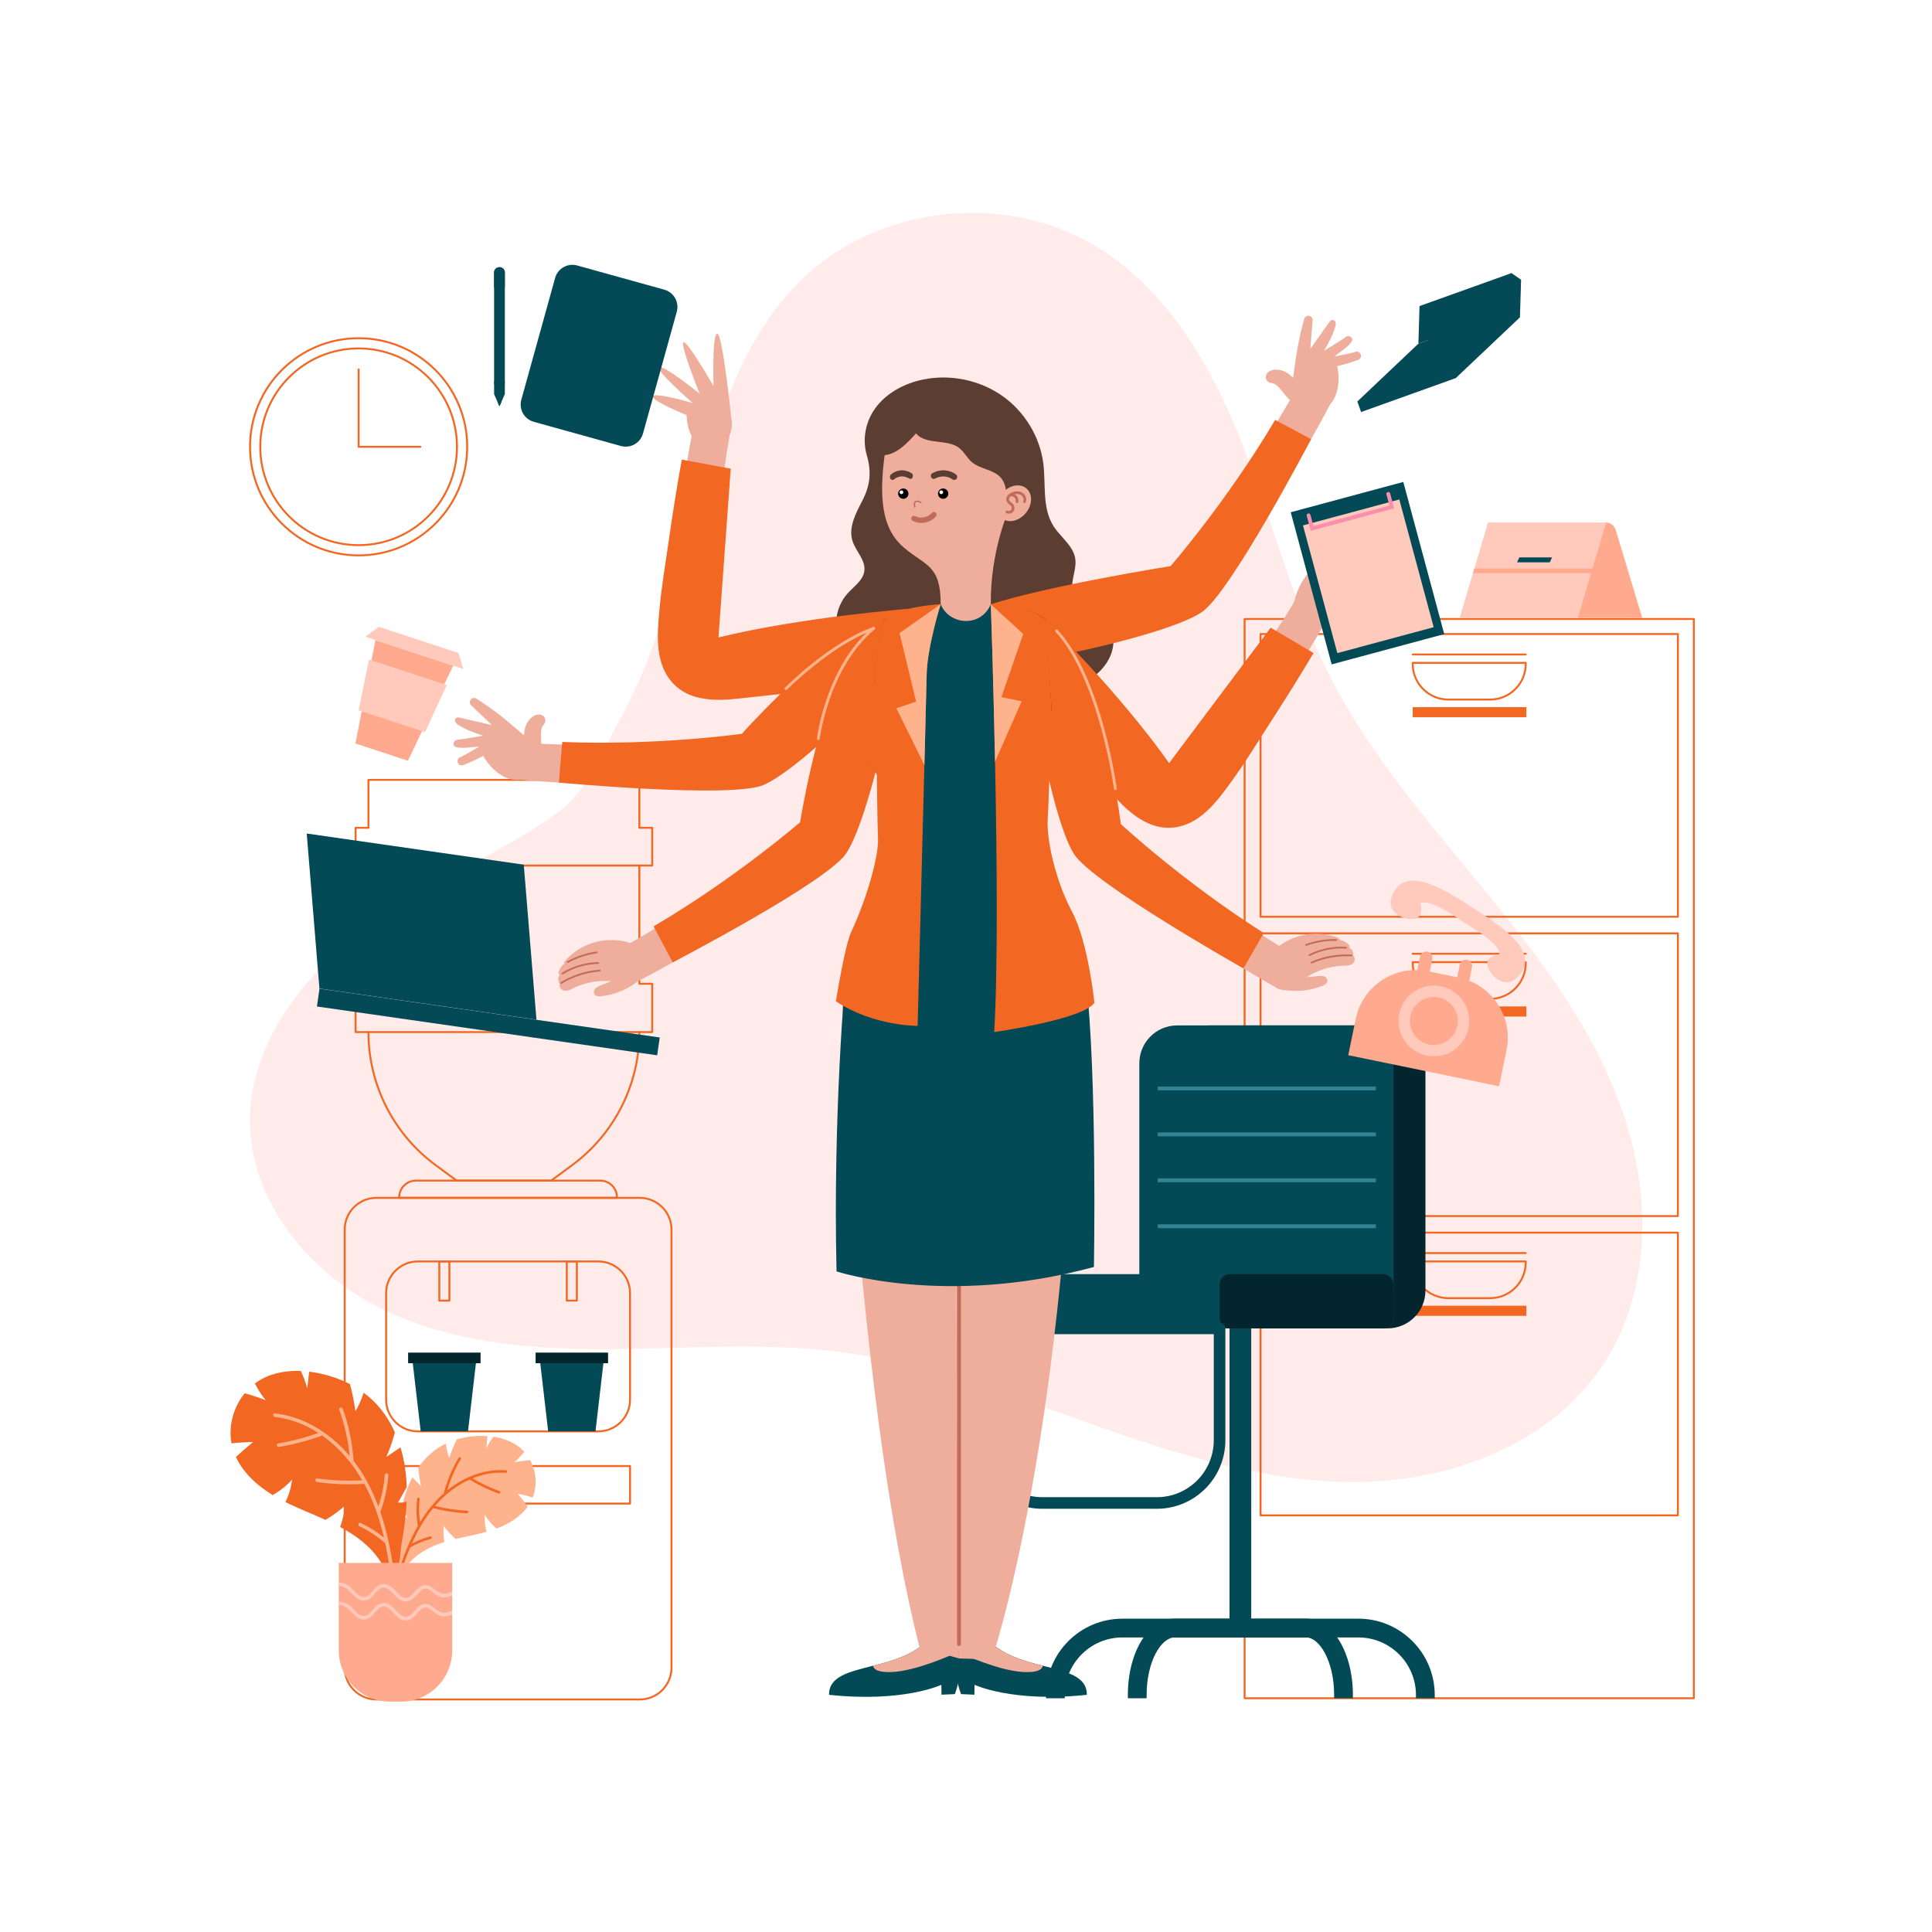 <?xml version="1.0" encoding="UTF-8"?> <svg xmlns="http://www.w3.org/2000/svg" xmlns:xlink="http://www.w3.org/1999/xlink" version="1.1" x="0px" y="0px" viewBox="0 0 500 500" style="enable-background:new 0 0 500 500;" xml:space="preserve"> <g id="BACKGROUND"> <rect style="fill:#FFFFFF;" width="500" height="500"></rect> </g> <g id="OBJECTS"> <path style="fill:#FFEBE9;" d="M207.551,72.259c19.644-18.95,52.247-22.716,75.694-8.744 c18.601,11.084,30.198,30.961,38.143,51.104c7.944,20.143,13.083,41.439,22.94,60.718c10.309,20.162,25.401,37.395,39.753,54.911 c14.353,17.515,28.333,35.931,35.798,57.311c7.465,21.379,7.553,46.443-4.84,65.396c-12.932,19.778-37.382,29.687-60.999,30.506 c-23.617,0.819-46.761-6.196-69.056-14.029c-22.295-7.833-44.531-16.626-67.975-19.594c-20.031-2.536-40.321-0.734-60.512-0.689 s-40.997-1.843-58.953-11.076c-17.956-9.233-32.566-27.189-32.835-47.378c-0.293-22.009,15.901-40.978,34.05-53.432 c14.343-9.843,30.759-16.424,44.917-26.483c8.768-6.23,11.47-15.013,16.499-24.07c13.442-24.21,17.068-50.875,25.697-76.843 C190.475,96.015,196.914,82.519,207.551,72.259z"></path> <g> <g> <rect x="322.106" y="160.195" style="fill:none;stroke:#f26722;stroke-width:0.5;stroke-linecap:round;stroke-linejoin:round;stroke-miterlimit:10;" width="116.263" height="279.307"></rect> <g> <rect x="326.238" y="164.088" style="fill:none;stroke:#f26722;stroke-width:0.5;stroke-linecap:round;stroke-linejoin:round;stroke-miterlimit:10;" width="108" height="73.169"></rect> <g> <path style="fill:none;stroke:#f26722;stroke-width:0.5;stroke-linecap:round;stroke-linejoin:round;stroke-miterlimit:10;" d=" M385.641,181.044h-10.807c-5.093,0-9.221-4.129-9.221-9.221v-0.277h29.25v0.277 C394.863,176.915,390.734,181.044,385.641,181.044z"></path> <line style="fill:none;stroke:#f26722;stroke-width:0.5;stroke-linecap:round;stroke-linejoin:round;stroke-miterlimit:10;" x1="394.863" y1="169.377" x2="365.613" y2="169.377"></line> <rect x="365.613" y="183.007" style="fill:#f26722;" width="29.411" height="2.615"></rect> </g> </g> <g> <rect x="326.238" y="241.546" style="fill:none;stroke:#f26722;stroke-width:0.5;stroke-linecap:round;stroke-linejoin:round;stroke-miterlimit:10;" width="108" height="73.169"></rect> <g> <path style="fill:none;stroke:#f26722;stroke-width:0.5;stroke-linecap:round;stroke-linejoin:round;stroke-miterlimit:10;" d=" M385.641,258.502h-10.807c-5.093,0-9.221-4.129-9.221-9.222v-0.277h29.25v0.277 C394.863,254.373,390.734,258.502,385.641,258.502z"></path> <line style="fill:none;stroke:#f26722;stroke-width:0.5;stroke-linecap:round;stroke-linejoin:round;stroke-miterlimit:10;" x1="394.863" y1="246.834" x2="365.613" y2="246.834"></line> <rect x="365.613" y="260.465" style="fill:#f26722;" width="29.411" height="2.615"></rect> </g> </g> <g> <rect x="326.238" y="319.004" style="fill:none;stroke:#f26722;stroke-width:0.5;stroke-linecap:round;stroke-linejoin:round;stroke-miterlimit:10;" width="108" height="73.169"></rect> <g> <path style="fill:none;stroke:#f26722;stroke-width:0.5;stroke-linecap:round;stroke-linejoin:round;stroke-miterlimit:10;" d=" M385.641,335.96h-10.807c-5.093,0-9.221-4.129-9.221-9.221v-0.277h29.25v0.277C394.863,331.831,390.734,335.96,385.641,335.96z "></path> <line style="fill:none;stroke:#f26722;stroke-width:0.5;stroke-linecap:round;stroke-linejoin:round;stroke-miterlimit:10;" x1="394.863" y1="324.292" x2="365.613" y2="324.292"></line> <rect x="365.613" y="337.923" style="fill:#f26722;" width="29.411" height="2.615"></rect> </g> </g> </g> <g> <path style="fill:#FFAA8E;" d="M418.212,137.345l6.801,22.581H408.33v-14.618l5.165-8.722 C414.745,134.476,417.48,134.916,418.212,137.345z"></path> <polygon style="fill:#FFC9BC;" points="415.668,135.229 412.127,147.147 411.78,148.321 408.326,159.93 377.765,159.93 381.211,148.321 381.558,147.147 385.099,135.229 "></polygon> <polygon style="fill:#FFAA8E;" points="413.655,147.147 413.655,148.321 381.211,148.321 381.558,147.147 "></polygon> <polygon style="fill:#034956;" points="401.087,145.531 392.616,145.531 393.197,144.257 401.668,144.257 "></polygon> </g> </g> <g> <g> <path style="fill:none;stroke:#f26722;stroke-width:0.5;stroke-linecap:round;stroke-linejoin:round;stroke-miterlimit:10;" d=" M165.564,439.822H97.421c-4.538,0-8.217-3.679-8.217-8.216V318.218c0-4.538,3.679-8.216,8.217-8.216h68.144 c4.538,0,8.217,3.679,8.217,8.216v113.388C173.781,436.144,170.102,439.822,165.564,439.822z"></path> <path style="fill:none;stroke:#f26722;stroke-width:0.5;stroke-linecap:round;stroke-linejoin:round;stroke-miterlimit:10;" d=" M154.841,370.438h-46.698c-4.538,0-8.217-3.679-8.217-8.216v-27.545c0-4.538,3.679-8.216,8.217-8.216h46.698 c4.538,0,8.217,3.679,8.217,8.216v27.545C163.058,366.76,159.379,370.438,154.841,370.438z"></path> <rect x="99.927" y="379.411" style="fill:none;stroke:#f26722;stroke-width:0.5;stroke-linecap:round;stroke-linejoin:round;stroke-miterlimit:10;" width="63.131" height="9.706"></rect> <rect x="113.693" y="326.461" style="fill:none;stroke:#f26722;stroke-width:0.5;stroke-linecap:round;stroke-linejoin:round;stroke-miterlimit:10;" width="2.606" height="10.144"></rect> <rect x="146.686" y="326.461" transform="matrix(-1 -1.224647e-16 1.224647e-16 -1 295.978 663.065)" style="fill:none;stroke:#f26722;stroke-width:0.5;stroke-linecap:round;stroke-linejoin:round;stroke-miterlimit:10;" width="2.606" height="10.144"></rect> <g> <g> <polygon style="fill:#034956;" points="121.117,370.438 108.875,370.438 106.686,351.63 123.306,351.63 "></polygon> <rect x="105.621" y="350.054" style="fill:#03252d;" width="18.749" height="2.743"></rect> </g> <g> <polygon style="fill:#034956;" points="154.11,370.438 141.868,370.438 139.679,351.63 156.299,351.63 "></polygon> <rect x="138.615" y="350.054" style="fill:#03252d;" width="18.749" height="2.743"></rect> </g> </g> <path style="fill:none;stroke:#f26722;stroke-width:0.5;stroke-linecap:round;stroke-linejoin:round;stroke-miterlimit:10;" d=" M159.672,310.001h-56.359v-0.13c0-2.391,1.938-4.329,4.329-4.329h47.701c2.391,0,4.329,1.938,4.329,4.329V310.001z"></path> </g> <g> <path style="fill:none;stroke:#f26722;stroke-width:0.5;stroke-linecap:round;stroke-linejoin:round;stroke-miterlimit:10;" d=" M168.791,223.997v-9.762h-3.323v-12.4H130.41H95.351v12.4h-3.323v9.762h3.323v30.604h-3.323v12.498h3.323 c0,13.581,6.447,26.355,17.373,34.422l5.446,4.021h12.239h12.239l5.446-4.021c10.926-8.067,17.373-20.841,17.373-34.422h3.323 v-12.498h-3.323v-30.604H168.791z"></path> <line style="fill:none;stroke:#f26722;stroke-width:0.5;stroke-linecap:round;stroke-linejoin:round;stroke-miterlimit:10;" x1="95.351" y1="223.997" x2="165.468" y2="223.997"></line> <line style="fill:none;stroke:#f26722;stroke-width:0.5;stroke-linecap:round;stroke-linejoin:round;stroke-miterlimit:10;" x1="95.351" y1="267.099" x2="165.468" y2="267.099"></line> </g> </g> <g> <g> <rect x="318.199" y="334.74" transform="matrix(-1 -1.224647e-16 1.224647e-16 -1 642.016 757.058)" style="fill:#034956;" width="5.617" height="87.578"></rect> <path style="fill:#034956;" d="M270.709,439.503h4.858v-0.835c0-8.215,6.683-14.898,14.898-14.898h30.543v-4.858h-30.543 c-10.893,0-19.756,8.862-19.756,19.756V439.503z"></path> <path style="fill:#034956;" d="M366.449,439.503h4.858v-0.835c0-10.894-8.863-19.756-19.756-19.756h-30.543v4.858h30.543 c8.215,0,14.898,6.683,14.898,14.898V439.503z"></path> <path style="fill:#034956;" d="M291.888,439.503h4.858v-0.835c0-8.78,3.811-14.898,7.232-14.898h17.03v-4.858h-17.03 c-6.78,0-12.09,8.678-12.09,19.756V439.503z"></path> <path style="fill:#034956;" d="M345.27,439.503h4.858v-0.835c0-11.078-5.31-19.756-12.09-19.756h-17.03v4.858h17.03 c3.421,0,7.232,6.118,7.232,14.898V439.503z"></path> </g> <g> <g> <g> <path style="fill:#03252d;" d="M312.905,265.377h46.209c5.408,0,9.792,4.384,9.792,9.792v58.818 c0,5.408-4.384,9.792-9.792,9.792h-46.209c-5.408,0-9.792-4.384-9.792-9.792v-58.818 C303.114,269.761,307.497,265.377,312.905,265.377z"></path> <path style="fill:#034956;" d="M304.649,265.377h46.209c5.408,0,9.792,4.384,9.792,9.792v58.818 c0,5.408-4.384,9.792-9.792,9.792h-46.209c-5.408,0-9.792-4.384-9.792-9.792v-58.818 C294.858,269.761,299.241,265.377,304.649,265.377z"></path> </g> <g> <line style="fill:none;stroke:#338493;stroke-miterlimit:10;" x1="299.624" y1="317.35" x2="356.088" y2="317.35"></line> <line style="fill:none;stroke:#338493;stroke-miterlimit:10;" x1="299.624" y1="305.463" x2="356.088" y2="305.463"></line> <line style="fill:none;stroke:#338493;stroke-miterlimit:10;" x1="299.624" y1="293.576" x2="356.088" y2="293.576"></line> <line style="fill:none;stroke:#338493;stroke-miterlimit:10;" x1="299.624" y1="281.689" x2="356.088" y2="281.689"></line> </g> </g> <g> <path style="fill:#034956;" d="M360.649,332.45v8.626c0,1.487-1.208,2.706-2.695,2.706h-103.27 c-1.487,0-2.706-1.218-2.706-2.706v-8.626c0-1.497,1.218-2.706,2.706-2.706h103.27 C359.441,329.745,360.649,330.953,360.649,332.45z"></path> <path style="fill:#03252d;" d="M360.649,332.45v8.626c0,1.487-1.208,2.706-2.695,2.706h-39.625 c-1.498,0-2.706-1.218-2.706-2.706v-8.626c0-1.497,1.208-2.706,2.706-2.706h39.625 C359.441,329.745,360.649,330.953,360.649,332.45z"></path> </g> <path style="fill:none;stroke:#034956;stroke-width:3;stroke-linecap:round;stroke-linejoin:round;stroke-miterlimit:10;" d=" M299.374,388.97h-29.627c-8.975,0-16.25-7.276-16.25-16.25v-28.942h62.128v28.942C315.624,381.695,308.349,388.97,299.374,388.97 z"></path> </g> </g> <g> <circle style="fill:none;stroke:#f26722;stroke-width:0.5;stroke-linecap:round;stroke-linejoin:round;stroke-miterlimit:10;" cx="92.81" cy="115.631" r="25.455"></circle> <circle style="fill:none;stroke:#f26722;stroke-width:0.5;stroke-linecap:round;stroke-linejoin:round;stroke-miterlimit:10;" cx="92.81" cy="115.631" r="28.103"></circle> <polyline style="fill:none;stroke:#f26722;stroke-width:0.5;stroke-linecap:round;stroke-linejoin:round;stroke-miterlimit:10;" points=" 92.81,95.608 92.81,115.631 108.797,115.631 "></polyline> </g> <g> <g> <path style="fill:#ffb38c;" d="M133.969,386.557c0.91,1.092,1.778,2.194,2.614,3.333c-1.927,2.692-4.948,4.532-8.096,5.7 c-1.181-1.032-2.201-2.174-3.02-3.542c-0.076,1.481,0.041,2.962,0.445,4.382c-2.63,0.734-5.331,1.221-7.991,1.859 c-1.145-1.03-2.18-2.091-3.098-3.356c-0.084,1.403-0.042,2.79,0.164,4.157c-3.202,0.996-6.289,2.466-8.579,4.886 c-0.793,0.84-2.389,2.235-3.264,0.634c-0.527-0.96-0.022-3.404-0.011-4.456c0.024-2.702,0.156-5.414,0.551-8.087 c0.539,0.307,1.095,0.578,1.659,0.83c-0.41-1.165-0.784-2.313-1.167-3.473c0.096-0.466,0.211-0.923,0.331-1.378 c0.526-1.961,1.254-3.896,2.202-5.7c0.755,0.754,1.506,1.514,2.273,2.259c-0.388-1.583-0.608-3.193-0.717-4.818 c1.388-1.986,3.092-3.73,5.123-5.057c0.645-0.421,1.312-0.794,2.004-1.125c0.146,1.258,0.444,2.504,0.853,3.705 c0.554-1.638,1.203-3.239,1.952-4.787c2.077-0.626,4.262-0.922,6.434-0.919c0.502,0.002,1.004,0.019,1.504,0.057 c-0.09,1.046-0.173,2.094-0.25,3.16c0.498-1.065,1.112-2.061,1.809-2.997c2.558,0.386,5.018,1.29,6.988,2.936 c0.358,0.298,0.69,0.621,0.999,0.962c-0.77,0.999-1.642,1.928-2.593,2.71c1.322-0.271,2.736-0.434,4.124-0.542 c1.567,2.925,1.873,6.563,0.657,9.655C136.596,387.146,135.296,386.821,133.969,386.557z"></path> <path style="fill:#f26722;" d="M129.302,385.917c-2.431-0.896-4.771-2.012-7.008-3.318c0.195-0.079,0.384-0.171,0.582-0.245 c2.542-0.945,5.264-1.391,7.974-1.177c0.427,0.034,0.541-0.629,0.109-0.663c-3.281-0.259-6.52,0.404-9.503,1.702 c-0.016,0.005-0.031,0.012-0.045,0.02c-1.491,0.653-2.918,1.461-4.252,2.398c-0.486,0.341-0.955,0.702-1.414,1.074 c0.83-2.846,2.017-5.578,3.528-8.132c0.22-0.372-0.392-0.65-0.61-0.281c-1.697,2.869-2.976,5.958-3.824,9.18 c-1.095,0.971-2.11,2.025-3.048,3.147c-0.072,0.036-0.121,0.099-0.146,0.178c-1.079,1.31-2.059,2.706-2.946,4.16 c-0.279-1.981-0.319-3.987-0.08-5.976c0.051-0.427-0.611-0.54-0.663-0.109c-0.28,2.332-0.216,4.695,0.197,7.007 c-0.527,0.917-1.02,1.854-1.481,2.803c-1.538,3.166-2.744,6.48-3.816,9.829c-0.13,0.406,0.478,0.692,0.61,0.281 c0.79-2.467,1.666-4.928,2.685-7.323c0.004-0.002,0.009-0.002,0.013-0.004c1.676-0.982,3.486-1.72,5.367-2.207 c0.177-0.046,0.255-0.273,0.199-0.431c-0.066-0.185-0.257-0.244-0.431-0.199c-1.646,0.426-3.227,1.059-4.726,1.857 c1.261-2.819,2.748-5.528,4.596-8.012c0.295-0.397,0.608-0.781,0.922-1.164c2.856,0.73,5.774,1.178,8.718,1.33 c0.426,0.022,0.541-0.641,0.109-0.663c-2.816-0.145-5.606-0.569-8.343-1.243c2.473-2.864,5.488-5.259,8.944-6.811 c2.383,1.433,4.893,2.64,7.503,3.601C129.424,386.676,129.708,386.067,129.302,385.917z"></path> </g> <g> <path style="fill:#f26722;" d="M65.478,373.212c-1.521,1.248-2.988,2.521-4.422,3.852c1.92,4.162,5.55,7.451,9.527,9.859 c1.875-1.096,3.559-2.384,5.029-4.031c-0.283,2.034-0.827,4.017-1.745,5.844c3.386,1.682,6.933,3.047,10.384,4.608 c1.825-1.103,3.509-2.276,5.087-3.758c-0.251,1.93-0.668,3.806-1.305,5.611c4.095,2.187,7.911,4.99,10.396,8.878 c0.86,1.349,2.668,3.661,4.274,1.712c0.966-1.168,0.917-4.624,1.175-6.058c0.671-3.682,1.197-7.404,1.355-11.141 c-0.813,0.278-1.639,0.501-2.472,0.697c0.861-1.478,1.668-2.941,2.49-4.419c-0.009-0.659-0.046-1.311-0.092-1.96 c-0.205-2.804-0.691-5.625-1.512-8.325c-1.223,0.829-2.443,1.667-3.679,2.481c0.939-2.052,1.658-4.184,2.229-6.366 c-1.37-3.062-3.235-5.878-5.651-8.212c-0.767-0.74-1.577-1.421-2.433-2.052c-0.525,1.672-1.256,3.29-2.124,4.817 c-0.328-2.371-0.793-4.719-1.41-7.019c-2.662-1.392-5.556-2.363-8.512-2.925c-0.683-0.128-1.371-0.236-2.061-0.314 c-0.15,1.445-0.31,2.893-0.483,4.363c-0.4-1.578-0.976-3.093-1.68-4.547c-3.579-0.14-7.16,0.448-10.269,2.175 c-0.565,0.312-1.1,0.665-1.609,1.049c0.788,1.559,1.731,3.05,2.822,4.361c-1.728-0.713-3.608-1.302-5.467-1.81 c-2.892,3.57-4.256,8.438-3.406,12.961C61.752,373.329,63.604,373.226,65.478,373.212z"></path> <path style="fill:#ffb38c;" d="M71.992,373.557c3.54-0.585,7.013-1.494,10.394-2.688c-0.245-0.158-0.478-0.333-0.728-0.485 c-3.212-1.946-6.798-3.261-10.539-3.675c-0.59-0.065-0.572-0.996,0.025-0.93c4.53,0.501,8.763,2.246,12.481,4.788 c0.021,0.011,0.039,0.023,0.057,0.038c1.858,1.276,3.589,2.747,5.159,4.368c0.572,0.591,1.116,1.204,1.643,1.829 c-0.388-4.088-1.292-8.112-2.682-11.979c-0.202-0.563,0.702-0.782,0.903-0.223c1.561,4.343,2.497,8.877,2.812,13.48 c1.237,1.606,2.343,3.304,3.326,5.073c0.088,0.067,0.139,0.166,0.152,0.28c1.127,2.063,2.096,4.216,2.924,6.425 c0.895-2.621,1.471-5.339,1.664-8.107c0.041-0.595,0.972-0.575,0.93,0.025c-0.226,3.245-0.928,6.441-2.091,9.478 c0.478,1.384,0.905,2.786,1.285,4.197c1.267,4.706,2.046,9.528,2.632,14.362c0.071,0.587-0.831,0.817-0.903,0.223 c-0.432-3.561-0.983-7.135-1.745-10.658c-0.005-0.004-0.011-0.005-0.017-0.01c-2.024-1.772-4.294-3.247-6.725-4.398 c-0.229-0.108-0.276-0.438-0.158-0.638c0.138-0.234,0.413-0.265,0.638-0.158c2.128,1.007,4.113,2.28,5.944,3.755 c-0.981-4.162-2.299-8.233-4.166-12.093c-0.298-0.617-0.623-1.221-0.951-1.823c-4.074,0.249-8.159,0.1-12.203-0.46 c-0.586-0.081-0.569-1.012,0.025-0.93c3.867,0.535,7.773,0.686,11.67,0.481c-2.618-4.539-6.095-8.58-10.391-11.59 c-3.614,1.329-7.341,2.317-11.141,2.945C71.628,374.556,71.4,373.654,71.992,373.557z"></path> </g> <g> <path style="fill:#FFAA8E;" d="M87.672,404.478v22.664c0,7.31,5.924,13.234,13.234,13.234h2.892 c7.301,0,13.225-5.924,13.225-13.234v-22.664H87.672z"></path> <path style="fill:#FFC9BC;" d="M87.672,409.574v0.884c0.177,0,0.363,0.019,0.539,0.046c1.823,0.288,2.725,2.046,4.101,3.069 c1.172,0.874,2.557,0.865,3.692-0.065c0.967-0.8,1.739-2.437,3.078-2.641c1.246-0.186,2.223,1.107,2.985,1.897 c0.809,0.828,1.786,1.748,3.032,1.711c1.414-0.046,2.297-1.218,3.181-2.176c0.428-0.465,0.921-0.995,1.562-1.135 c0.828-0.167,1.544,0.409,2.148,0.884c0.623,0.484,1.237,0.986,2.009,1.209c0.698,0.195,1.451,0.177,2.148-0.009 c0.307-0.084,0.595-0.195,0.874-0.344v-1.088c-0.809,0.586-1.879,0.828-2.846,0.521c-1.646-0.521-2.623-2.511-4.576-2.065 c-1.321,0.298-2.083,1.581-2.985,2.465c-0.456,0.446-1.014,0.856-1.693,0.809c-0.567-0.037-1.06-0.381-1.479-0.744 c-0.939-0.828-1.693-1.944-2.827-2.539c-1.181-0.614-2.399-0.288-3.357,0.586c-0.902,0.828-1.73,2.465-3.116,2.474 c-1.516,0-2.586-1.869-3.627-2.734C89.699,409.918,88.686,409.593,87.672,409.574z"></path> <path style="fill:#FFC9BC;" d="M87.672,414.476v0.884c0.177,0,0.363,0.019,0.539,0.047c1.823,0.288,2.725,2.046,4.101,3.069 c1.172,0.874,2.557,0.865,3.692-0.065c0.967-0.8,1.739-2.437,3.078-2.641c1.246-0.186,2.223,1.107,2.985,1.897 c0.809,0.828,1.786,1.748,3.032,1.711c1.414-0.046,2.297-1.218,3.181-2.176c0.428-0.465,0.921-0.995,1.562-1.135 c0.828-0.167,1.544,0.409,2.148,0.884c0.623,0.484,1.237,0.986,2.009,1.209c0.698,0.195,1.451,0.177,2.148-0.009 c0.307-0.084,0.595-0.195,0.874-0.344v-1.088c-0.809,0.586-1.879,0.828-2.846,0.521c-1.646-0.521-2.623-2.511-4.576-2.065 c-1.321,0.298-2.083,1.581-2.985,2.465c-0.456,0.446-1.014,0.856-1.693,0.809c-0.567-0.037-1.06-0.381-1.479-0.744 c-0.939-0.828-1.693-1.944-2.827-2.539c-1.181-0.614-2.399-0.288-3.357,0.586c-0.902,0.828-1.73,2.465-3.116,2.474 c-1.516,0-2.586-1.869-3.627-2.734C89.699,414.82,88.686,414.495,87.672,414.476z"></path> </g> </g> <g> <path style="fill:#5B3D31;" d="M226.938,105.102c2.882-3.62,7.282-5.901,11.868-6.861c7.023-1.471,14.65,0.073,20.5,4.15 c5.85,4.077,9.833,10.625,10.707,17.6c0.686,5.476-0.352,11.483,2.634,16.163c1.852,2.902,5.165,5.112,5.639,8.501 c0.44,3.148-1.766,6.539-0.312,9.38c1.268,2.477,4.569,3.051,6.84,4.707c3.107,2.265,4.058,6.681,2.821,10.274 c-1.236,3.592-4.305,6.37-7.772,8.061s-7.333,2.42-11.164,2.988c-8.766,1.3-17.682,1.851-26.51,1.043 c-4.977-0.455-9.984-1.364-14.473-3.514c-4.49-2.15-8.448-5.655-10.318-10.191c-1.869-4.536-1.354-10.13,1.941-13.808 c1.652-1.845,4.038-3.398,4.354-5.831c0.366-2.82-2.253-5.114-3.088-7.838c-1.059-3.458,0.859-7.035,2.523-10.258 c2.117-4.1,2.446-7.523,1.198-11.85C223.062,113.431,224.075,108.698,226.938,105.102z"></path> <g> <g> <g> <path style="fill:#034956;" d="M247.111,438.433l-3.451,0.155l-0.041-2.565c0,0-9.734,4.646-29.059,2.596 c-0.082-4.8,5.223-5.954,11.372-7.52c4.079-1.03,8.539-2.246,12.031-4.821l9.951,0.381c0.093,0.258,0.165,0.525,0.237,0.793 C249.47,432.562,247.111,438.433,247.111,438.433z"></path> <path style="fill:#EFAD9C;" d="M248.152,427.453c-1.988,0.927-11.012,4.944-17.171,5.264c-3.853,0.196-4.893-0.742-5.048-1.617 c4.079-1.03,8.539-2.246,12.031-4.821c3.345-0.127,6.663-0.005,9.951,0.381C248.008,426.917,248.08,427.185,248.152,427.453z"></path> </g> <g> <path style="fill:#034956;" d="M248.718,438.433l3.451,0.155l0.041-2.565c0,0,9.734,4.646,29.059,2.596 c0.082-4.8-5.223-5.954-11.372-7.52c-4.079-1.03-8.539-2.246-12.031-4.821l-9.951,0.381c-0.093,0.258-0.165,0.525-0.237,0.793 C246.36,432.562,248.718,438.433,248.718,438.433z"></path> <path style="fill:#EFAD9C;" d="M247.678,427.453c1.988,0.927,11.012,4.944,17.171,5.264c3.853,0.196,4.893-0.742,5.048-1.617 c-4.079-1.03-8.539-2.246-12.031-4.821c-3.408-0.21-6.74-0.108-9.951,0.381C247.822,426.917,247.75,427.185,247.678,427.453z"></path> </g> <g> <path style="fill:#EFAD9C;" d="M217.835,256.467c0,0,4.295,107.808,20.129,169.812l10.227,2.929l-1.287-172.741H217.835z"></path> <path style="fill:#EFAD9C;" d="M248.192,429.207l8.494,0.252c0,0,19.772-57.855,22.174-173.54l-31.954,0.548L248.192,429.207z"></path> <line style="fill:none;stroke:#C16B5B;stroke-linecap:round;stroke-linejoin:round;stroke-miterlimit:10;" x1="248.192" y1="425.478" x2="248.192" y2="329.071"></line> </g> </g> <path style="fill:#034956;" d="M218.791,252.945c0,0-3.257,35.049-2.295,76.092c0,0,28.098,9.286,66.61-1.144 c0,0,0.893-49.456-2.115-74.948H218.791z"></path> </g> <g> <g> <g> <g> <path style="fill:#EFAD9C;" d="M188.886,112.356c0,0-5.047,26.62-4.092,53.939c9.775-0.688,19.613-2.15,28.301-4.852 l27.983,8.247c0,0-18.645,9.935-57.452,10.247c-7.387,0.059-13.153-6.393-12.304-13.731 c2.014-17.403,5.53-43.372,8.207-55.978L188.886,112.356z"></path> <path style="fill:#EFAD9C;" d="M189.222,107.947c0,0-2.197-21.417-3.585-21.573c-1.388-0.157-0.981,13.523-0.981,13.523 s-6.911-11.979-7.792-11.316c-0.881,0.662,4.184,13.283,4.184,13.283s-9.546-7.673-10.487-6.821 c-0.941,0.852,8.729,9.265,8.729,9.265s-10.009-2.896-10.347-1.736c-0.338,1.16,8.747,4.863,8.747,4.863 s-0.012,10.799,8.723,7.501C190.554,112.728,189.222,107.947,189.222,107.947z"></path> </g> <path style="fill:#f26722;" d="M235.145,157.554c0,0-27.756,2.162-49.206,7.421l3.175-43.686l-12.664-2.337 c-1.283,7.043-2.402,14.12-3.411,21.207c-0.832,5.842-1.841,11.664-2.369,17.546c-0.535,5.969-1.203,13.042,2.651,18.131 c4.015,5.301,10.666,5.656,16.728,5.058c5.154-0.509,10.299-1.096,15.444-1.691c4.865-0.562,9.728-1.138,14.588-1.732 L235.145,157.554z"></path> </g> <g> <g> <path style="fill:#EFAD9C;" d="M241.395,157.894L241.395,157.894c-13.266,1.854-25.42,8.359-34.407,18.291 c-5.173,5.717-10.673,11.306-14.841,14.824c-26.017,3.469-56.909,1.186-56.909,1.186l-1.059,9.537 c17.173,1.658,40.565,1.883,56.012,1.425c4.975-0.147,9.788-1.834,13.731-4.872 C233.619,175.402,241.395,157.894,241.395,157.894z"></path> <path style="fill:#EFAD9C;" d="M118.53,197.493c0.266,0.577,0.957,0.696,1.492,0.477c1.72-0.703,3.405-1.487,5.05-2.349 c1.06,1.914,2.57,3.606,4.385,4.821c1.812,1.213,4.207,1.848,6.271,1.012c0.171,0.001,0.339-0.038,0.485-0.126 c1.781-1.08,2.96-2.893,3.47-4.894c0.468-1.833,0.428-3.687,0.341-5.56c-0.018-0.389-0.03-0.778-0.018-1.167 c0.006-0.192,0.018-0.385,0.038-0.576c0.008-0.079,0.018-0.157,0.03-0.236c0.003-0.019,0.01-0.054,0.017-0.085 c0.049-0.198,0.112-0.387,0.173-0.582c0.007-0.021,0.011-0.036,0.015-0.049c0.005-0.009,0.01-0.017,0.017-0.029 c0.046-0.081,0.089-0.161,0.139-0.239c0.042-0.065,0.092-0.126,0.134-0.191c0.023-0.03,0.032-0.042,0.028-0.038 c0.039-0.047,0.078-0.093,0.117-0.14c0.154-0.189,0.281-0.386,0.355-0.623c0.204-0.646-0.052-1.366-0.624-1.729 c-0.445-0.283-1.027-0.329-1.531-0.208c-0.937,0.226-1.735,0.976-2.265,1.749c-0.73,1.065-0.983,2.302-1.053,3.559 c-0.248-0.217-0.497-0.433-0.746-0.648c-3.67-3.177-7.437-6.267-11.558-8.846c-0.471-0.295-1.086-0.19-1.437,0.231 c-0.332,0.397-0.371,1.075,0.029,1.456l4.082,3.889c0.441,0.421,0.884,0.841,1.32,1.266c-2.75-0.633-5.499-1.266-8.249-1.899 c-0.545-0.125-0.984-0.113-1.23,0.412c-0.234,0.501,0.175,1.049,0.639,1.355c1.967,1.298,4.31,2.143,6.534,2.878 c-2.06,0.318-4.651,0.87-6.725,1.085c-0.551,0.057-0.906,0.667-0.868,1.169c0.045,0.592,0.689,0.736,1.24,0.828 c1.575,0.263,3.787-0.225,5.377-0.189c-1.364,0.685-3.582,2.145-4.997,2.723C118.433,196.236,118.298,196.987,118.53,197.493z "></path> </g> <path style="fill:#f26722;" d="M240.907,157.579c0,0-7.478-1.249-20.252,6.648c-12.774,7.897-28.669,25.678-28.669,25.678 s-22.062,3.121-46.467,2.11l-0.887,10.518c0,0,44.606,4.15,52.919,0.636c8.313-3.514,26.133-21.465,26.133-21.465 L240.907,157.579z"></path> </g> <g> <g> <path style="fill:#EFAD9C;" d="M231.255,159.124L231.255,159.124c-10.146,8.745-16.839,20.797-19.012,34.014 c-1.251,7.607-2.846,15.285-4.445,20.5c-19.989,17.01-47.193,31.826-47.193,31.826l4.277,8.59 c15.333-7.909,35.117-20.393,47.853-29.145c4.102-2.819,7.234-6.844,8.902-11.533 C234.204,178.053,231.255,159.124,231.255,159.124z"></path> <g> <path style="fill:#EFAD9C;" d="M166.71,252.532c0.268-0.263,0.17-0.604-0.054-0.8c0.021-0.055,0.042-0.111,0.046-0.179 c0.139-2.443,0.07-5.287-2.196-6.768c-1.835-1.2-4.391-1.513-6.497-1.493c-4.503,0.043-8.911,2.026-11.86,5.499 c-0.155,0.183-0.16,0.393-0.091,0.574c-0.697,0.609-1.258,1.347-1.504,2.285c-0.083,0.314,0.089,0.54,0.315,0.639 c-0.106,0.156-0.2,0.319-0.269,0.493c-0.249,0.63-0.126,1.313,0.255,1.782c-0.123,0.525-0.014,1.077,0.466,1.479 c0.943,0.788,2.05,0.19,2.964-0.262c1.196-0.592,2.456-1.045,3.749-1.367c1.997-0.497,4.069-0.654,6.125-0.485 c-0.307,0.13-0.615,0.261-0.922,0.391c-0.914,0.387-1.946,0.694-2.801,1.206c-0.627,0.375-1.034,1.222-0.504,1.888 c0.521,0.655,1.533,0.412,2.213,0.321C160.121,257.206,163.827,255.358,166.71,252.532z"></path> <g> <path style="fill:#C16B5B;" d="M145.051,254.435c-0.027-0.095,0.012-0.201,0.1-0.254c3.041-1.851,6.525-2.965,10.074-3.222 c0.124-0.008,0.226,0.093,0.242,0.21c0.009,0.124-0.085,0.233-0.21,0.242c-3.477,0.251-6.891,1.343-9.87,3.156 c-0.108,0.066-0.247,0.032-0.311-0.075C145.064,254.474,145.056,254.455,145.051,254.435z"></path> <path style="fill:#C16B5B;" d="M145.339,252.011c-0.026-0.095,0.012-0.2,0.1-0.254c2.831-1.739,6.083-2.693,9.403-2.762 c0.125-0.003,0.225,0.093,0.231,0.222c0.003,0.125-0.097,0.228-0.222,0.231c-3.239,0.066-6.412,0.998-9.175,2.695 c-0.106,0.065-0.246,0.032-0.311-0.075C145.353,252.051,145.345,252.031,145.339,252.011z"></path> <path style="fill:#C16B5B;" d="M146.679,249.038c-0.028-0.099,0.016-0.208,0.11-0.259c2.357-1.294,4.903-2.139,7.567-2.514 c0.123-0.018,0.238,0.061,0.256,0.193c0.017,0.124-0.07,0.238-0.193,0.256c-2.609,0.366-5.103,1.195-7.412,2.462 c-0.109,0.061-0.247,0.02-0.307-0.09C146.689,249.071,146.683,249.054,146.679,249.038z"></path> </g> </g> </g> <path style="fill:#f26722;" d="M230.674,159.124c0,0-6.962,3.001-13.421,16.559c-6.459,13.558-10.188,37.115-10.188,37.115 s-16.854,14.575-37.915,26.946l4.952,9.321c0,0,39.742-20.676,44.826-28.133s10.338-32.2,10.338-32.2L230.674,159.124z"></path> </g> </g> <g> <path style="fill:none;stroke:#ffb38c;stroke-width:0.75;stroke-linecap:round;stroke-linejoin:round;stroke-miterlimit:10;" d=" M211.791,191.15c0,0,2.247-18.455,14.286-28.528"></path> <path style="fill:none;stroke:#ffb38c;stroke-width:0.75;stroke-linecap:round;stroke-linejoin:round;stroke-miterlimit:10;" d=" M203.41,178.217c0,0,11.56-11.636,22.667-15.595"></path> </g> </g> <g> <g> <g> <g> <path style="fill:#EFAD9C;" d="M249.214,170.549L249.214,170.549c8.773-10.122,20.844-16.781,34.067-18.917 c7.611-1.23,15.293-2.804,20.513-4.387c17.066-19.941,31.958-47.103,31.958-47.103l8.578,4.301 c-7.952,15.311-20.491,35.06-29.279,47.771c-2.83,4.094-6.864,7.215-11.558,8.87 C268.135,173.55,249.214,170.549,249.214,170.549z"></path> <path style="fill:#EFAD9C;" d="M350.85,91.032c-1.441,0.508-4.069,0.89-5.544,1.284c1.165-1.083,3.142-2.188,4.144-3.432 c0.35-0.434,0.736-0.97,0.377-1.443c-0.305-0.401-0.976-0.62-1.425-0.297c-1.693,1.217-3.996,2.526-5.747,3.657 c1.174-2.027,2.364-4.215,2.972-6.492c0.143-0.536,0.085-1.218-0.422-1.437c-0.532-0.229-0.868,0.053-1.193,0.509 c-1.635,2.3-3.269,4.6-4.904,6.899c0.044-0.608,0.095-1.216,0.145-1.824l0.468-5.619c0.046-0.55-0.434-1.03-0.946-1.107 c-0.542-0.081-1.071,0.249-1.228,0.782c-1.367,4.666-2.13,9.478-2.762,14.29c-0.043,0.327-0.085,0.653-0.127,0.98 c-0.887-0.893-1.898-1.65-3.151-1.961c-0.91-0.226-2.004-0.257-2.855,0.197c-0.457,0.244-0.862,0.666-1.007,1.172 c-0.186,0.651,0.101,1.359,0.682,1.707c0.213,0.127,0.439,0.191,0.68,0.23c0.06,0.009,0.12,0.018,0.18,0.027 c-0.006,0,0.009,0.003,0.047,0.01c0.074,0.021,0.152,0.033,0.227,0.054c0.089,0.025,0.175,0.057,0.263,0.087 c0.013,0.004,0.022,0.007,0.032,0.01c0.011,0.007,0.025,0.016,0.043,0.027c0.175,0.105,0.348,0.205,0.516,0.32 c0.025,0.018,0.054,0.04,0.069,0.052c0.061,0.051,0.12,0.103,0.179,0.156c0.142,0.129,0.279,0.265,0.411,0.405 c0.268,0.282,0.517,0.582,0.762,0.884c1.179,1.458,2.381,2.87,3.948,3.929c1.711,1.156,3.797,1.728,5.845,1.352 c0.168-0.031,0.319-0.113,0.447-0.228c2.097-0.747,3.466-2.812,4.015-4.923c0.55-2.114,0.554-4.382,0.075-6.517 c1.802-0.449,3.583-0.982,5.335-1.6c0.545-0.192,0.983-0.74,0.798-1.348C352.036,91.297,351.435,90.826,350.85,91.032z"></path> </g> <path style="fill:#f26722;" d="M256.422,156.395c14.769-4.819,46.532-9.887,46.532-9.887s14.622-16.813,27.052-37.84 l9.307,4.978c0,0-20.787,39.684-28.258,44.747c-7.471,5.063-32.229,10.248-32.229,10.248S242.145,161.054,256.422,156.395z"></path> </g> <g> <g> <path style="fill:#EFAD9C;" d="M334.887,155.863c0,0-13.669,23.394-32.324,43.375c-6.922-6.936-13.383-14.497-18.164-22.24 l-26.523-12.149c0,0,7.542,19.735,36.612,45.447c5.533,4.894,14.119,3.812,18.295-2.281 c9.906-14.45,24.302-36.347,30.558-47.614L334.887,155.863z"></path> <g> <path style="fill:#EFAD9C;" d="M334.887,155.794c-0.087,0.365,0.178,0.602,0.472,0.648c0.012,0.058,0.023,0.116,0.056,0.176 c1.182,2.143,2.753,4.514,5.46,4.563c2.192,0.04,4.523-1.055,6.295-2.192c3.789-2.432,6.467-6.456,7.117-10.966 c0.034-0.237-0.073-0.418-0.228-0.534c0.267-0.886,0.349-1.809,0.058-2.735c-0.097-0.31-0.362-0.41-0.607-0.374 c0.007-0.189,0-0.376-0.034-0.561c-0.125-0.666-0.591-1.179-1.164-1.373c-0.175-0.51-0.561-0.92-1.181-1.004 c-1.217-0.165-1.837,0.929-2.371,1.798c-0.698,1.137-1.523,2.191-2.447,3.152c-1.426,1.484-3.097,2.718-4.928,3.669 c0.191-0.274,0.382-0.548,0.573-0.822c0.568-0.814,1.278-1.623,1.73-2.511c0.331-0.651,0.226-1.585-0.578-1.867 c-0.79-0.277-1.517,0.467-2.045,0.905C337.98,148.331,335.825,151.867,334.887,155.794z"></path> <g> <path style="fill:#C16B5B;" d="M352.215,142.66c0.073,0.067,0.097,0.176,0.05,0.268c-1.59,3.185-3.948,5.982-6.817,8.087 c-0.101,0.072-0.241,0.042-0.317-0.049c-0.074-0.101-0.052-0.242,0.049-0.317c2.811-2.063,5.121-4.802,6.679-7.923 c0.056-0.113,0.192-0.158,0.304-0.102C352.183,142.634,352.2,142.646,352.215,142.66z"></path> <path style="fill:#C16B5B;" d="M353.26,144.866c0.073,0.066,0.097,0.175,0.05,0.268c-1.473,2.979-3.718,5.516-6.493,7.341 c-0.105,0.069-0.24,0.041-0.314-0.065c-0.069-0.105-0.039-0.245,0.065-0.314c2.708-1.779,4.899-4.256,6.336-7.163 c0.055-0.112,0.191-0.158,0.303-0.102C353.227,144.84,353.245,144.852,353.26,144.866z"></path> <path style="fill:#C16B5B;" d="M353.708,148.096c0.076,0.069,0.098,0.185,0.045,0.278c-1.307,2.35-3.013,4.42-5.07,6.154 c-0.095,0.08-0.234,0.074-0.32-0.027c-0.08-0.096-0.068-0.239,0.027-0.32c2.015-1.698,3.685-3.726,4.967-6.028 c0.06-0.109,0.199-0.149,0.308-0.087C353.681,148.074,353.695,148.085,353.708,148.096z"></path> </g> </g> </g> <path style="fill:#f26722;" d="M270.35,160.195c0,0,19.488,19.247,32.217,37.296l26.284-35.038l11.087,6.551 c-3.655,6.155-7.458,12.228-11.349,18.236c-3.208,4.953-6.269,10.008-9.732,14.791c-3.515,4.854-7.654,10.628-13.902,11.937 c-6.509,1.364-11.759-2.736-15.939-7.166c-3.553-3.767-7.049-7.589-10.54-11.414c-3.3-3.618-6.591-7.244-9.867-10.884 L270.35,160.195z"></path> </g> <g> <g> <path style="fill:#EFAD9C;" d="M267.681,158.831L267.681,158.831c9.849,9.078,16.137,21.346,17.869,34.628 c0.997,7.645,2.336,15.372,3.76,20.637c19.411,17.667,46.106,33.38,46.106,33.38l-4.56,8.443 c-15.061-8.416-34.419-21.551-46.856-30.722c-4.006-2.954-7.002-7.081-8.513-11.824 C264.104,177.652,267.681,158.831,267.681,158.831z"></path> <g> <path style="fill:#EFAD9C;" d="M341.698,255.325c0.644-0.237,1.652-0.493,1.808-1.316c0.159-0.837-0.597-1.396-1.326-1.436 c-0.995-0.054-2.05,0.156-3.04,0.24c-0.333,0.028-0.666,0.056-0.998,0.084c1.741-1.108,3.646-1.936,5.645-2.427 c1.294-0.318,2.62-0.504,3.954-0.539c1.019-0.026,2.277-0.014,2.744-1.151c0.238-0.579,0.077-1.118-0.277-1.525 c0.119-0.592-0.091-1.253-0.605-1.695c-0.142-0.122-0.301-0.222-0.468-0.311c0.155-0.193,0.201-0.473-0.019-0.713 c-0.655-0.715-1.495-1.106-2.396-1.32c-0.023-0.192-0.125-0.376-0.348-0.465c-4.229-1.697-9.053-1.396-13.056,0.666 c-1.872,0.964-3.987,2.433-5.051,4.35c-0.891,1.605-0.497,3.628,0.107,5.263c0.303,0.819,0.753,1.599,1.405,2.18 c0.653,0.582,1.498,0.942,2.368,1.019c0.99,0.088,2.003,0.203,2.999,0.215c2.122,0.025,4.248-0.314,6.253-1.012 C341.497,255.398,341.598,255.362,341.698,255.325z"></path> <g> <path style="fill:#C16B5B;" d="M349.974,247.232c-0.021-0.097-0.104-0.172-0.207-0.178c-3.553-0.22-7.155,0.42-10.414,1.848 c-0.113,0.051-0.157,0.188-0.116,0.299c0.05,0.114,0.184,0.167,0.299,0.116c3.193-1.399,6.722-2.025,10.203-1.811 c0.126,0.008,0.233-0.087,0.24-0.212C349.98,247.272,349.979,247.252,349.974,247.232z"></path> <path style="fill:#C16B5B;" d="M348.589,245.222c-0.021-0.096-0.103-0.171-0.207-0.178 c-3.315-0.218-6.637,0.454-9.606,1.941c-0.112,0.056-0.156,0.187-0.101,0.304c0.056,0.112,0.192,0.157,0.304,0.101 c2.897-1.452,6.138-2.107,9.373-1.895c0.124,0.008,0.232-0.086,0.24-0.211C348.595,245.263,348.593,245.242,348.589,245.222 z"></path> <path style="fill:#C16B5B;" d="M346.018,243.216c-0.022-0.1-0.111-0.177-0.218-0.178c-2.689-0.046-5.335,0.394-7.866,1.305 c-0.117,0.042-0.182,0.165-0.136,0.29c0.043,0.117,0.173,0.178,0.29,0.136c2.479-0.893,5.071-1.323,7.705-1.279 c0.125,0.003,0.228-0.097,0.23-0.223C346.023,243.25,346.021,243.233,346.018,243.216z"></path> </g> </g> </g> <path style="fill:#f26722;" d="M268.262,158.85c0,0,6.858,3.231,12.863,16.997s8.946,37.433,8.946,37.433 s16.359,15.128,36.997,28.194l-5.26,9.151c0,0-39.031-21.988-43.864-29.61c-4.833-7.622-9.26-32.526-9.26-32.526 L268.262,158.85z"></path> </g> </g> <path style="fill:none;stroke:#ffb38c;stroke-width:0.75;stroke-linecap:round;stroke-linejoin:round;stroke-miterlimit:10;" d=" M288.655,204.094c0,0-3.831-28.487-15.218-40.834"></path> </g> <g> <g> <path style="fill:#034956;" d="M224.912,197.489c0.002,0,0.004,0.001,0.006,0.001c0.546,0.951,1.201,1.887,2.002,2.795 c0,0,0.108,0.624,0.259,1.7c0.474,3.339,1.369,10.983,0.754,17.219c-0.639,6.495-6.176,19.501-8.744,31.741 c11.532,5.164,24.624,6.788,37.147,5.985c6.57-0.422,13.034-1.831,19.173-4.223c1.686-0.657,3.387-1.3,5.091-1.944 c-0.1-0.513-0.198-1.024-0.318-1.577c-1.024-4.737-7.469-17.048-9.883-35.363c-0.582-4.385-0.356-10.51,0.097-16.102 c0.611-7.573,1.627-14.175,1.637-14.245c0-0.001,0.001-0.002,0.001-0.003c-0.985-13.376-1.494-22.881-1.326-22.946 c-2.896-2.598-9.162-4.141-14.386-4.129h-0.794c-4.299-0.569-12.77-0.191-15.231,0.306c-1.075,0.158-2.157,0.348-3.213,0.579 l-3.238,0.834c-2.483,0.748-4.434,1.621-5.049,2.411c-1.167,1.682-1.854,6.917-2.544,15.76 c-2.644,5.224-5.713,13.737-1.44,21.196C224.913,197.483,224.913,197.486,224.912,197.489z"></path> </g> <g> <g> <path style="fill:#f26722;" d="M243.445,156.345c0,0-3.482,11.115-3.626,18.191c-0.021,0.989-0.083,3.461-0.175,6.984 c-0.062,2.678-0.144,5.954-0.237,9.662c-0.051,2.143-0.113,4.429-0.175,6.819v0.01c-0.69,27.091-1.751,67.481-1.751,67.481 s-11.516,0.093-21.158-6.366c0,0,2.328-14.493,3.986-17.996c3.956-8.354,7.118-19.5,6.922-24.094 c-0.186-4.594-0.309-16.749-0.309-16.749s-10.051-9.845-0.567-24.001c0,0,0.628-13.247,2.544-15.76 C231.537,157.045,243.445,156.345,243.445,156.345z"></path> <g> <path style="fill:#ffb38c;" d="M232.804,163.844l4.285,17.738l-5.116,1.709l7.259,14.711c0.062-2.39,0.124-4.676,0.175-6.819 c0.093-3.708,0.175-6.984,0.237-9.662c0.093-3.523,0.154-5.995,0.175-6.984c0.144-7.077,3.626-18.191,3.626-18.191 L232.804,163.844z"></path> </g> </g> <g> <path style="fill:#f26722;" d="M283.227,259.518c-2.884,4.326-25.927,7.581-25.927,7.581 c0.979-16.677,0.711-45.767,0.216-69.943c-0.453-22.507-1.092-40.76-1.092-40.76c9.462-0.286,14.384,4.129,14.384,4.129 l1.325,22.952c0,0-0.628,22.734-0.989,28.389c-0.361,5.655,2.122,16.255,6.314,24.114 C281.651,243.84,283.227,259.518,283.227,259.518z"></path> <path style="fill:#ffb38c;" d="M259.174,180.418l5.233,1.061l-6.891,15.678c-0.453-22.507-1.092-40.76-1.092-40.76l8.382,7.669 L259.174,180.418z"></path> </g> </g> </g> <g> <path style="fill:#EFAD9C;" d="M258.115,111.057c-5.909-10.833-26.697-7.135-28.313,1.477c-3.324,17.716-0.8,24.989,4.124,29.174 c5.698,4.843,9.519,4.462,9.519,14.638c2.154,5.416,10.311,6.204,12.978,0.05c-0.164-13.479,4.472-23.98,4.472-23.98 S260.551,115.523,258.115,111.057z"></path> <path style="fill:#5B3D31;" d="M260.043,128.179l2.93-2.235c0,0-0.551-6.763-0.797-12.18c-0.246-5.416-3.529-8.699-11.079-10.094 c-7.55-1.395-16.405-0.372-19.449,3.775c-4.76,6.483-3.205,10.37-3.205,10.37c3.413,0,6.365-3.119,8.63-5.672 c1.232,1.592,3.542,1.921,5.54,2.168c1.998,0.247,4.14,0.426,5.712,1.684c1.229,0.983,1.928,2.498,3.111,3.536 c1.073,0.941,2.461,1.421,3.801,1.913c1.34,0.491,2.715,1.045,3.693,2.084C259.908,124.567,260.779,126.956,260.043,128.179z"></path> <path d="M245.417,127.757c0,0.736-0.597,1.333-1.333,1.333c-0.736,0-1.333-0.597-1.333-1.333c0-0.736,0.597-1.333,1.333-1.333 C244.82,126.425,245.417,127.021,245.417,127.757z" fill="#000000"></path> <path style="fill:#FFFFFF;" d="M244.084,127.393c0,0.27-0.219,0.488-0.488,0.488c-0.27,0-0.488-0.218-0.488-0.488 c0-0.27,0.218-0.488,0.488-0.488C243.866,126.905,244.084,127.123,244.084,127.393z"></path> <path d="M235.108,127.757c0,0.736-0.597,1.333-1.333,1.333c-0.736,0-1.333-0.597-1.333-1.333c0-0.736,0.597-1.333,1.333-1.333 C234.511,126.425,235.108,127.021,235.108,127.757z" fill="#000000"></path> <path style="fill:#FFFFFF;" d="M233.775,127.393c0,0.27-0.219,0.488-0.488,0.488c-0.269,0-0.488-0.218-0.488-0.488 c0-0.27,0.219-0.488,0.488-0.488C233.557,126.905,233.775,127.123,233.775,127.393z"></path> <path style="fill:#5B3D31;" d="M236,122.539c-1.674-1.165-3.849-1.098-5.427,0.266c-0.296,0.255-0.347,0.769-0.122,1.102 c0.229,0.34,0.665,0.397,0.961,0.14c0.648-0.56,1.473-0.813,2.278-0.753c0.407,0.03,0.81,0.139,1.184,0.325 c0.332,0.165,0.653,0.451,1.026,0.238c0.089-0.051,0.165-0.126,0.226-0.216C236.332,123.333,236.318,122.76,236,122.539z"></path> <path style="fill:#5B3D31;" d="M241.196,122.539c1.92-1.165,4.413-1.098,6.222,0.266c0.339,0.255,0.398,0.769,0.14,1.102 c-0.263,0.34-0.762,0.397-1.102,0.14c-0.742-0.56-1.688-0.802-2.61-0.741c-0.466,0.031-0.928,0.139-1.359,0.32 c-0.38,0.16-0.754,0.443-1.177,0.23c-0.102-0.051-0.189-0.126-0.258-0.216C240.815,123.333,240.831,122.76,241.196,122.539z"></path> <path style="fill:#C16B5B;" d="M238.409,135.335c-0.727,0-1.484-0.159-2.214-0.543c-0.341-0.179-0.472-0.6-0.292-0.94 c0.179-0.34,0.599-0.471,0.94-0.293c1.763,0.925,3.729-0.026,4.291-0.796c0.226-0.309,0.662-0.379,0.973-0.152 c0.311,0.227,0.378,0.662,0.152,0.973C241.598,134.489,240.083,135.335,238.409,135.335z"></path> <path style="fill:#C16B5B;" d="M236.764,131.372c-0.076,0-0.145-0.05-0.167-0.126c-0.33-1.136,0.056-1.523,0.439-1.646 c0.388-0.124,0.852-0.024,1.381,0.302c0.082,0.05,0.107,0.158,0.056,0.24c-0.052,0.081-0.16,0.105-0.24,0.057 c-0.436-0.269-0.803-0.36-1.09-0.267c-0.343,0.11-0.414,0.52-0.211,1.218c0.027,0.092-0.026,0.188-0.119,0.216 C236.797,131.37,236.78,131.372,236.764,131.372z"></path> <path style="fill:#EFAD9C;" d="M265.453,132.805c-1.782,2.125-4.594,2.701-6.28,1.286c-1.686-1.414-1.609-4.284,0.173-6.409 c1.782-2.125,4.594-2.701,6.28-1.286C267.312,127.811,267.235,130.68,265.453,132.805z"></path> <path style="fill:#C16B5B;" d="M264.462,127.436c-0.758-0.401-1.768-0.382-2.701,0.052c-0.465,0.216-0.802,0.479-1.033,0.803 c-0.305,0.43-0.389,0.97-0.22,1.408c0.15,0.394,0.465,0.649,0.742,0.875c0.201,0.163,0.39,0.318,0.498,0.502 c0.164,0.283,0.123,0.679-0.097,0.922c-0.22,0.242-0.61,0.32-0.908,0.183c-0.175-0.081-0.382-0.004-0.462,0.17 c-0.08,0.174-0.005,0.382,0.17,0.462c0.191,0.088,0.399,0.131,0.607,0.131c0.413,0,0.828-0.168,1.109-0.478 c0.423-0.466,0.5-1.198,0.183-1.741c-0.171-0.293-0.431-0.505-0.66-0.691c-0.23-0.187-0.447-0.364-0.531-0.585 c-0.085-0.221-0.031-0.518,0.139-0.756c0.068-0.096,0.161-0.183,0.264-0.267c0.346-0.003,0.779,0.104,0.997,0.342 c0.246,0.27,0.363,0.66,0.303,1.02c-0.031,0.19,0.097,0.368,0.287,0.4c0.019,0.003,0.038,0.005,0.057,0.005 c0.167,0,0.315-0.121,0.343-0.292c0.095-0.573-0.083-1.173-0.476-1.603c-0.146-0.16-0.329-0.268-0.521-0.356 c0.576-0.155,1.145-0.125,1.585,0.108c0.545,0.288,0.956,1.031,0.676,1.636c-0.08,0.175-0.004,0.382,0.17,0.462 c0.175,0.08,0.381,0.005,0.462-0.17C265.853,129.099,265.402,127.934,264.462,127.436z"></path> </g> </g> <g> <g> <rect x="338.674" y="127.994" transform="matrix(0.966 -0.26 0.26 0.966 -26.398 96.981)" style="fill:#034956;" width="30.158" height="40.76"></rect> <rect x="341.067" y="132.077" transform="matrix(0.966 -0.26 0.26 0.966 -26.601 97.066)" style="fill:#FFC9BC;" width="25.808" height="34.214"></rect> <polyline style="fill:none;stroke:#FB8EAC;stroke-linecap:round;stroke-miterlimit:10;" points="359.285,127.83 360.192,131.203 339.569,136.75 338.661,133.377 "></polyline> </g> <g> <polygon style="fill:#034956;" points="138.836,263.892 82.667,255.833 79.38,215.716 135.549,223.774 "></polygon> <g> <rect x="82.049" y="259.839" transform="matrix(0.99 0.142 -0.142 0.99 38.35 -13.024)" style="fill:#034956;" width="56.744" height="4.658"></rect> <rect x="138.169" y="266.142" transform="matrix(0.99 0.142 -0.142 0.99 39.69 -19.2)" style="fill:#034956;" width="32.378" height="4.658"></rect> </g> </g> <g> <path style="fill:#FFAA8E;" d="M380.234,253.823l0.722-3.508c0.18-0.876-0.384-1.733-1.26-1.913 c-0.876-0.18-1.733,0.384-1.913,1.26l-0.669,3.253l-7.093-1.459l0.669-3.253c0.18-0.876-0.384-1.733-1.26-1.913 s-1.733,0.384-1.913,1.26l-0.722,3.508c-7.536-0.202-14.365,4.999-15.937,12.641l-1.93,9.384l39.03,8.029l1.93-9.384 C391.459,264.086,387.238,256.612,380.234,253.823z"></path> <path style="fill:#FFC9BC;" d="M369.247,273.181c-4.94-1.016-8.132-5.863-7.116-10.802c1.016-4.94,5.862-8.132,10.802-7.116 c4.94,1.016,8.132,5.863,7.116,10.802C379.033,271.005,374.187,274.197,369.247,273.181z M372.342,258.136 c-3.355-0.69-6.647,1.478-7.338,4.834c-0.69,3.355,1.478,6.647,4.834,7.338c3.355,0.69,6.647-1.479,7.338-4.834 C377.866,262.119,375.697,258.827,372.342,258.136z"></path> <path style="fill:#FFC9BC;" d="M381.265,235.014c-7.087-4.58-16.393-10.592-20.253-4.619c-3.559,5.508,2.355,7.873,5.047,7.387 c2.691-0.486,1.539-4.015,1.539-4.015c2.532-1.52,11.261,4.969,11.261,4.969s9.503,5.292,9.158,8.225c0,0-3.69,0.4-3.027,3.053 c0.663,2.653,5.249,7.073,8.808,1.566C397.658,245.606,388.353,239.594,381.265,235.014z"></path> </g> <g> <polygon style="fill:#FFAA8E;" points="105.566,196.881 91.986,192.416 97.166,165.648 117.282,172.262 "></polygon> <polygon style="fill:#FFC9BC;" points="110.001,189.477 92.81,183.825 95.513,170.674 115.629,177.288 "></polygon> <polygon style="fill:#FFC9BC;" points="118.628,168.989 98.024,162.214 94.539,164.785 119.908,173.126 "></polygon> </g> <g> <g> <path style="fill:#034956;" d="M160.692,115.425l-22.546-6.257c-2.469-0.685-3.916-3.243-3.23-5.713l8.747-31.518 c0.685-2.47,3.243-3.916,5.712-3.23l22.546,6.257c2.469,0.685,3.916,3.243,3.23,5.713l-8.747,31.518 C165.719,114.664,163.162,116.11,160.692,115.425z"></path> <path style="fill:#034956;" d="M161.461,112.694l-22.567-6.263c-0.979-0.272-1.552-1.286-1.281-2.264l8.728-31.449 c0.272-0.979,1.285-1.552,2.264-1.281l22.567,6.263c0.979,0.272,1.552,1.286,1.281,2.264l-8.728,31.449 C163.454,112.392,162.44,112.966,161.461,112.694z"></path> <path style="fill:#034956;" d="M153.04,106.37c-0.281,1.013-1.331,1.607-2.344,1.326c-1.013-0.281-1.607-1.331-1.326-2.344 c0.281-1.013,1.331-1.607,2.344-1.326C152.728,104.307,153.321,105.357,153.04,106.37z"></path> </g> <g> <path style="fill:#034956;" d="M130.65,70.536v31.459l-0.896,2.04l-0.494,1.112l-0.494-1.112l-0.896-2.04V70.536 c0-0.762,0.628-1.391,1.391-1.391C130.032,69.145,130.65,69.774,130.65,70.536z"></path> <path style="fill:#034956;" d="M130.655,74.403h-2.783v-3.906c0-0.746,0.605-1.351,1.351-1.351h0.081 c0.746,0,1.351,0.605,1.351,1.351V74.403z"></path> <path style="fill:#034956;" d="M129.754,104.034l-0.494,1.112l-0.494-1.112c0.154-0.062,0.319-0.103,0.494-0.103 C129.434,103.931,129.609,103.972,129.754,104.034z"></path> <rect x="127.869" y="98.719" style="fill:#034956;" width="2.781" height="0.67"></rect> </g> </g> <g> <polygon style="fill:#034956;" points="391.17,70.68 387.126,74.735 369.857,80.925 369.566,90.652 361.284,98.495 351.277,103.905 352.255,106.632 376.753,97.85 393.362,82.122 393.653,72.395 "></polygon> <polygon style="fill:#034956;" points="390.879,80.407 367.083,88.938 367.374,79.211 391.17,70.68 "></polygon> <polygon style="fill:#034956;" points="388.228,79.453 369.194,86.277 369.494,80.355 388.529,73.532 "></polygon> <polygon style="fill:#034956;" points="375.073,95.374 351.277,103.905 367.083,88.938 390.879,80.407 "></polygon> <g> <polygon style="fill:#034956;" points="360.135,98.582 357.917,99.377 356.48,100.789 358.697,99.994 "></polygon> <polygon style="fill:#034956;" points="364.076,97.17 361.858,97.965 360.42,99.376 362.638,98.581 "></polygon> <polygon style="fill:#034956;" points="368.016,95.757 365.798,96.552 364.36,97.964 366.578,97.169 "></polygon> <polygon style="fill:#034956;" points="371.956,94.345 369.738,95.14 368.3,96.551 370.518,95.756 "></polygon> <polygon style="fill:#034956;" points="375.896,92.932 373.678,93.727 372.24,95.139 374.458,94.344 "></polygon> </g> <g> <polygon style="fill:#034956;" points="362.585,96.139 360.367,96.934 358.929,98.346 361.147,97.551 "></polygon> <polygon style="fill:#034956;" points="366.525,94.727 364.307,95.522 362.869,96.933 365.087,96.138 "></polygon> <polygon style="fill:#034956;" points="370.465,93.314 368.247,94.109 366.81,95.521 369.027,94.726 "></polygon> <polygon style="fill:#034956;" points="374.405,91.902 372.188,92.697 370.75,94.108 372.968,93.313 "></polygon> <polygon style="fill:#034956;" points="378.346,90.489 376.128,91.284 374.69,92.696 376.908,91.901 "></polygon> </g> <g> <polygon style="fill:#034956;" points="365.034,93.696 362.816,94.491 361.379,95.903 363.597,95.108 "></polygon> <polygon style="fill:#034956;" points="368.975,92.284 366.757,93.079 365.319,94.49 367.537,93.695 "></polygon> <polygon style="fill:#034956;" points="372.915,90.871 370.697,91.666 369.259,93.078 371.477,92.283 "></polygon> <polygon style="fill:#034956;" points="376.855,89.459 374.637,90.254 373.199,91.665 375.417,90.87 "></polygon> <polygon style="fill:#034956;" points="380.795,88.046 378.577,88.841 377.14,90.253 379.357,89.457 "></polygon> </g> </g> </g> </g> </svg> 